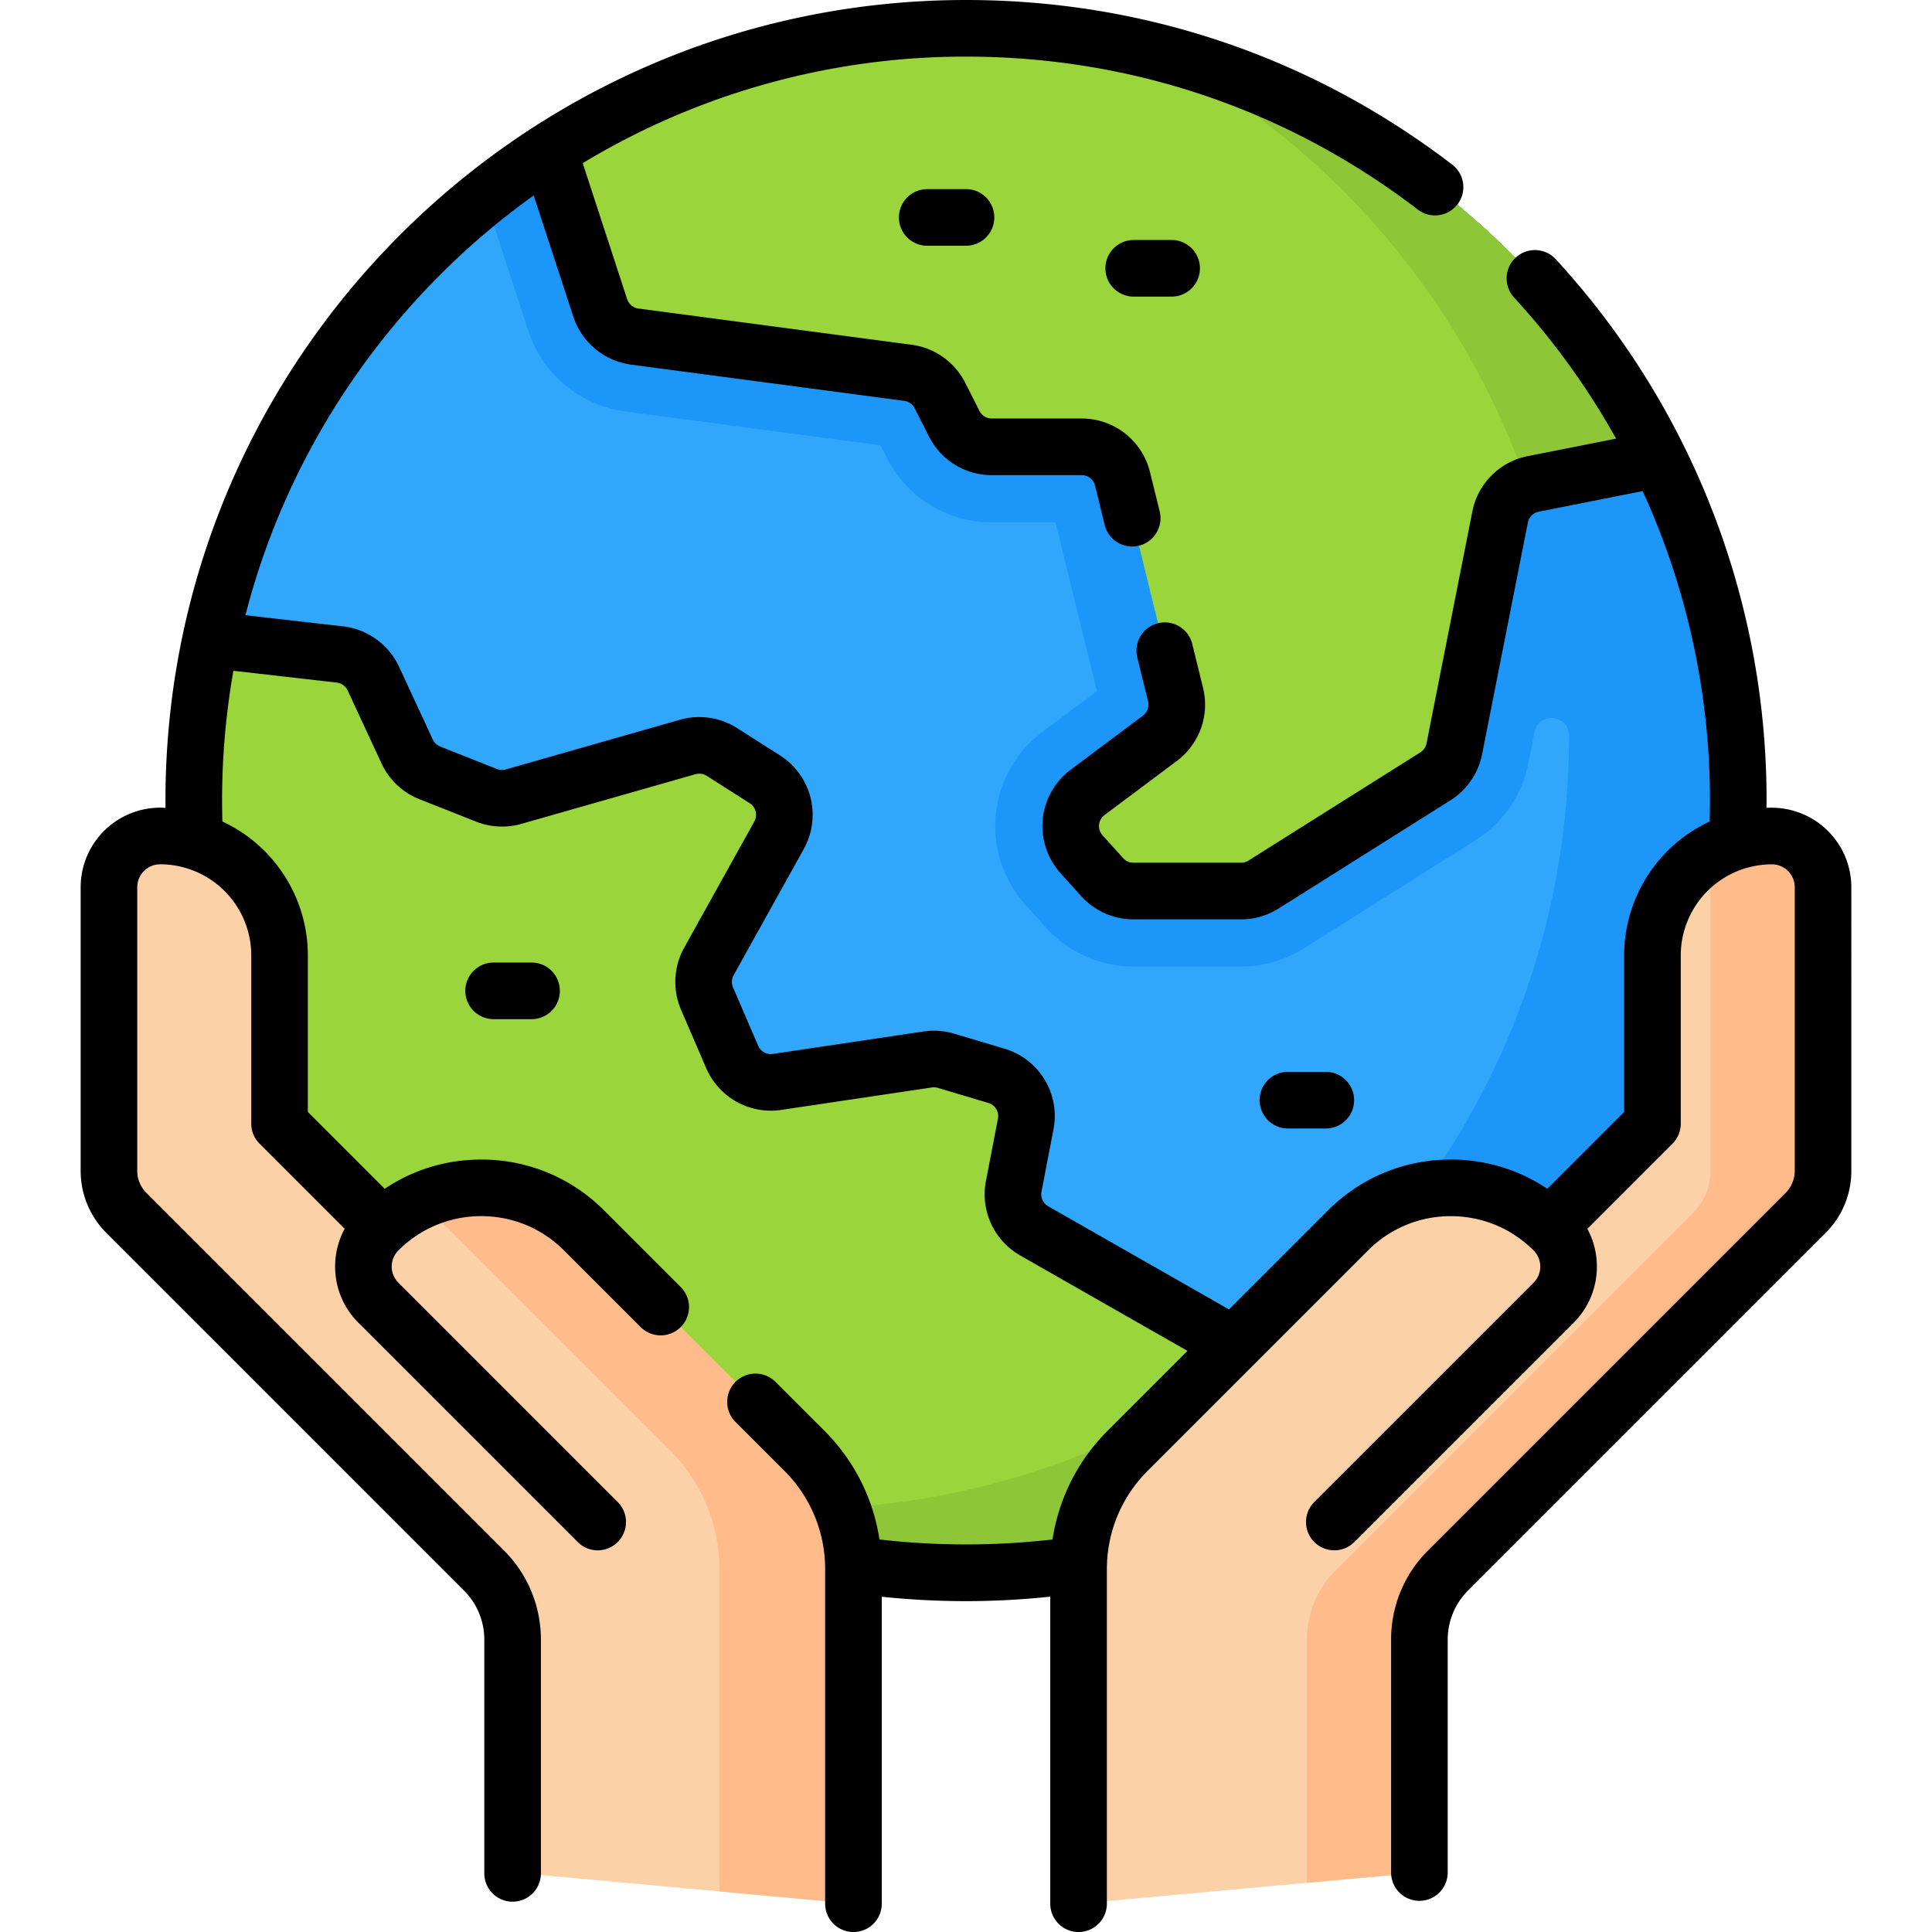 <svg xmlns="http://www.w3.org/2000/svg" width="72" height="72" fill="none"><g clip-path="url(#clip0)"><path d="M36 58.614c15.895 0 28.78-12.885 28.78-28.78 0-15.894-12.885-28.78-28.78-28.78-15.894 0-28.78 12.886-28.78 28.78 0 15.895 12.886 28.78 28.78 28.78z" fill="#31A7FB"/><path d="M62.957 19.748l.006-.001C58.876 8.828 48.346 1.055 36 1.055a28.656 28.656 0 00-17.944 6.277l1.64 5.018a4.405 4.405 0 003.587 2.981l9.533 1.264.24.474a4.362 4.362 0 003.905 2.395h2.373l1.547 6.292-2.035 1.521a4.389 4.389 0 00-1.736 3.08 4.391 4.391 0 001.104 3.358l.767.854a4.39 4.39 0 003.257 1.45h4.013a4.37 4.37 0 002.334-.674l6.407-4.033a4.396 4.396 0 001.964-2.86l.23-1.17c.152-.766 1.286-.662 1.287.12v.048c0 15.895-12.884 28.78-28.778 28.78a28.81 28.81 0 01-6.956-.846 28.652 28.652 0 0012.905 3.228c15.82.191 28.921-12.566 29.133-28.385a28.698 28.698 0 00-1.82-10.48z" fill="#1C96F9"/><path d="M61.821 17.106l-4.682.93c-.623.123-1.11.61-1.233 1.233l-1.707 8.64a1.568 1.568 0 01-.703 1.022l-6.407 4.034c-.25.157-.54.241-.836.241H42.24c-.444 0-.868-.189-1.165-.52l-.768-.852a1.568 1.568 0 01.227-2.305l2.693-2.014a1.568 1.568 0 00.584-1.63l-1.976-8.04a1.568 1.568 0 00-1.523-1.194h-3.348c-.59 0-1.13-.331-1.398-.857l-.537-1.057a1.568 1.568 0 00-1.192-.844l-10.182-1.35a1.568 1.568 0 01-1.284-1.067L20.453 5.61a28.655 28.655 0 0115.548-4.556c11.326 0 21.123 6.541 25.82 16.051z" fill="#99D53B"/><path d="M61.821 17.106l-4.682.93a1.998 1.998 0 00-.22.06A28.85 28.85 0 0042.958 1.902l.002-.002c8.29 2.058 15.16 7.71 18.862 15.205z" fill="#8DC637"/><path d="M52.17 53.645a28.642 28.642 0 01-16.169 4.968c-15.895 0-28.78-12.884-28.78-28.778 0-2.056.216-4.063.627-5.996l4.822.55a1.568 1.568 0 011.245.899l1.259 2.715c.169.365.471.65.845.798l2.114.838c.32.127.675.144 1.007.05l6.492-1.852c.431-.122.894-.055 1.272.185l1.602 1.02c.7.445.932 1.36.529 2.085l-2.616 4.704a1.568 1.568 0 00-.07 1.383l.94 2.175a1.568 1.568 0 001.67.93l5.615-.837c.227-.034.46-.017.68.049l1.88.56a1.568 1.568 0 011.092 1.8l-.447 2.32c-.126.66.18 1.326.763 1.659l13.628 7.775z" fill="#99D53B"/><path d="M46.812 50.587l5.358 3.058a28.643 28.643 0 01-16.169 4.969 28.66 28.66 0 01-13.259-3.23c2.228.553 4.555.846 6.954.846a28.637 28.637 0 0017.116-5.643z" fill="#8DC637"/><path d="M66.03 31.155a4.45 4.45 0 00-4.449 4.45v6.271l-3.835 3.835a5.418 5.418 0 00-7.512.144l-8.208 8.208a6.256 6.256 0 00-1.833 4.423v12.46l12.703-1.163V61.11c0-.97.385-1.9 1.071-2.586l13.32-13.32c.418-.418.652-.983.652-1.573V33.064a1.909 1.909 0 00-1.909-1.909z" fill="#FDD1A7"/><path d="M67.939 33.065v10.567c0 .59-.234 1.154-.653 1.57L53.968 58.525a3.649 3.649 0 00-1.073 2.586v8.672l-4.194.384V61.11c0-.97.386-1.902 1.071-2.586l13.322-13.321c.415-.417.65-.982.65-1.571V33.065c0-.393-.119-.76-.322-1.063a4.416 4.416 0 012.609-.847c1.053 0 1.908.855 1.908 1.91z" fill="#FFBC8A"/><path d="M5.969 31.155a4.45 4.45 0 014.45 4.45v6.271l3.834 3.835a5.418 5.418 0 017.513.144l8.208 8.208a6.256 6.256 0 011.832 4.423v12.46l-12.703-1.163V61.11c0-.97-.385-1.9-1.071-2.586l-13.32-13.32a2.224 2.224 0 01-.651-1.573V33.064c0-1.054.854-1.909 1.908-1.909z" fill="#FDD1A7"/><path d="M31.805 58.486v12.46l-4.995-.458V58.486c0-1.659-.659-3.25-1.831-4.423l-8.208-8.208a5.372 5.372 0 00-1.336-.978 5.42 5.42 0 016.33.978l8.207 8.208a6.257 6.257 0 011.833 4.423z" fill="#FFBC8A"/><path d="M66.031 30.1c-.067 0-.134.003-.2.006 0-.09.004-.182.004-.272A29.752 29.752 0 0058 9.684a1.055 1.055 0 10-1.555 1.425 27.77 27.77 0 013.782 5.238L56.932 17a2.615 2.615 0 00-2.062 2.064l-1.707 8.639a.517.517 0 01-.23.335l-6.407 4.034a.514.514 0 01-.274.079h-4.014a.514.514 0 01-.381-.17l-.768-.853a.51.51 0 01-.13-.394.509.509 0 01.204-.36l2.694-2.015a2.618 2.618 0 00.976-2.726l-.41-1.668a1.055 1.055 0 00-2.048.503l.41 1.668c.049.201-.026.41-.192.534L39.9 28.685a2.629 2.629 0 00-1.04 1.844 2.63 2.63 0 00.661 2.011l.768.853a2.626 2.626 0 001.95.868h4.013c.495 0 .979-.14 1.398-.403l6.407-4.034a2.635 2.635 0 001.175-1.71l1.707-8.64a.512.512 0 01.404-.404l3.873-.768a27.68 27.68 0 012.497 12.313 5.51 5.51 0 00-3.186 4.99v5.834l-2.863 2.863a6.429 6.429 0 00-3.598-1.09c-1.729 0-3.355.674-4.577 1.897L45.8 48.797l-6.737-3.843a.513.513 0 01-.25-.543l.447-2.321a2.615 2.615 0 00-1.826-3.009l-1.88-.561a2.641 2.641 0 00-1.137-.08l-5.615.836a.513.513 0 01-.547-.304l-.938-2.176a.516.516 0 01.023-.453l2.615-4.704a2.625 2.625 0 00-.885-3.487l-1.602-1.02a2.626 2.626 0 00-2.127-.309l-6.492 1.852a.514.514 0 01-.33-.017l-2.113-.837a.51.51 0 01-.277-.261l-1.259-2.716a2.639 2.639 0 00-2.082-1.502l-3.642-.416c1.646-6.393 5.52-11.9 10.743-15.642l1.477 4.52a2.637 2.637 0 002.148 1.784l10.182 1.35a.513.513 0 01.39.277l.537 1.057a2.61 2.61 0 002.338 1.434h3.349c.237 0 .442.16.498.39l.36 1.467a1.055 1.055 0 102.05-.503l-.361-1.467a2.617 2.617 0 00-2.547-1.996h-3.349a.511.511 0 01-.457-.281l-.537-1.057a2.621 2.621 0 00-1.994-1.411l-10.181-1.35a.516.516 0 01-.421-.35L21.716 6.08A27.556 27.556 0 0136 2.11c6.152 0 11.98 1.975 16.851 5.71a1.055 1.055 0 001.284-1.674C48.89 2.125 42.62 0 36 0 19.55 0 6.166 13.384 6.166 29.834l.002.272a2.966 2.966 0 00-3.162 2.958V43.63c0 .876.341 1.7.96 2.32l13.32 13.32c.492.49.763 1.144.763 1.84v8.673a1.055 1.055 0 102.109 0v-8.674c0-1.258-.49-2.442-1.38-3.331l-13.32-13.32a1.162 1.162 0 01-.343-.828V33.064c0-.471.383-.854.854-.854a3.398 3.398 0 013.395 3.395v6.27c0 .28.11.549.309.747l3.172 3.172a2.944 2.944 0 00-.356 1.407c0 .79.308 1.534.867 2.093l8.173 8.173a1.052 1.052 0 001.491 0 1.055 1.055 0 000-1.492l-8.172-8.173a.844.844 0 01-.25-.6c0-.227.09-.441.25-.602a4.336 4.336 0 013.086-1.278c1.166 0 2.261.454 3.086 1.279l2.837 2.836a1.055 1.055 0 101.491-1.492l-2.836-2.836a6.43 6.43 0 00-4.578-1.896c-1.3 0-2.542.38-3.598 1.09l-2.863-2.864v-5.834a5.51 5.51 0 00-3.185-4.99 27.792 27.792 0 01.41-5.617l3.852.44c.176.02.332.133.407.294l1.26 2.716a2.612 2.612 0 001.413 1.335l2.113.837a2.636 2.636 0 001.685.084l6.493-1.852a.513.513 0 01.416.061l1.602 1.02a.514.514 0 01.173.682l-2.615 4.704a2.639 2.639 0 00-.116 2.313l.938 2.176a2.625 2.625 0 002.795 1.555l5.615-.837a.515.515 0 01.222.016l1.881.561a.512.512 0 01.358.589l-.447 2.322a2.623 2.623 0 001.276 2.773l6.235 3.557-2.973 2.973a7.256 7.256 0 00-2.056 4.055c-2.129.246-4.32.245-6.45 0a7.255 7.255 0 00-2.056-4.055l-1.799-1.799a1.055 1.055 0 10-1.491 1.492l1.799 1.799a5.167 5.167 0 011.523 3.678v12.459a1.055 1.055 0 102.11 0v-11.44c1.04.108 2.092.164 3.14.164 1.047 0 2.1-.058 3.139-.167v11.443a1.055 1.055 0 102.11 0v-12.46c0-1.388.54-2.695 1.523-3.677l8.208-8.208a4.336 4.336 0 013.086-1.278c1.166 0 2.261.454 3.086 1.278a.85.85 0 010 1.202l-8.173 8.172a1.055 1.055 0 001.492 1.492l8.172-8.172a2.94 2.94 0 00.867-2.093c0-.5-.124-.98-.355-1.407l3.172-3.173c.197-.197.309-.466.309-.745v-6.272a3.398 3.398 0 013.394-3.394c.471 0 .854.383.854.854V43.63c0 .313-.122.606-.343.827l-13.32 13.32a4.68 4.68 0 00-1.38 3.332v8.674a1.054 1.054 0 102.11 0V61.11c0-.695.27-1.349.762-1.84l13.32-13.32c.62-.62.96-1.443.96-2.32V33.066a2.966 2.966 0 00-2.963-2.964z" fill="#000"/><path d="M34.588 7.049a1.055 1.055 0 100 2.109H36a1.055 1.055 0 100-2.11h-1.413zM42.25 8.944a1.055 1.055 0 100 2.11h1.413a1.055 1.055 0 100-2.11H42.25zM18.396 35.871a1.055 1.055 0 100 2.11h1.413a1.055 1.055 0 000-2.11h-1.413zM49.409 42.055a1.055 1.055 0 100-2.11h-1.413a1.055 1.055 0 100 2.11h1.413z" fill="#000"/></g><defs><clipPath id="clip0"><path fill="#fff" d="M0 0h72v72H0z"/></clipPath></defs></svg>